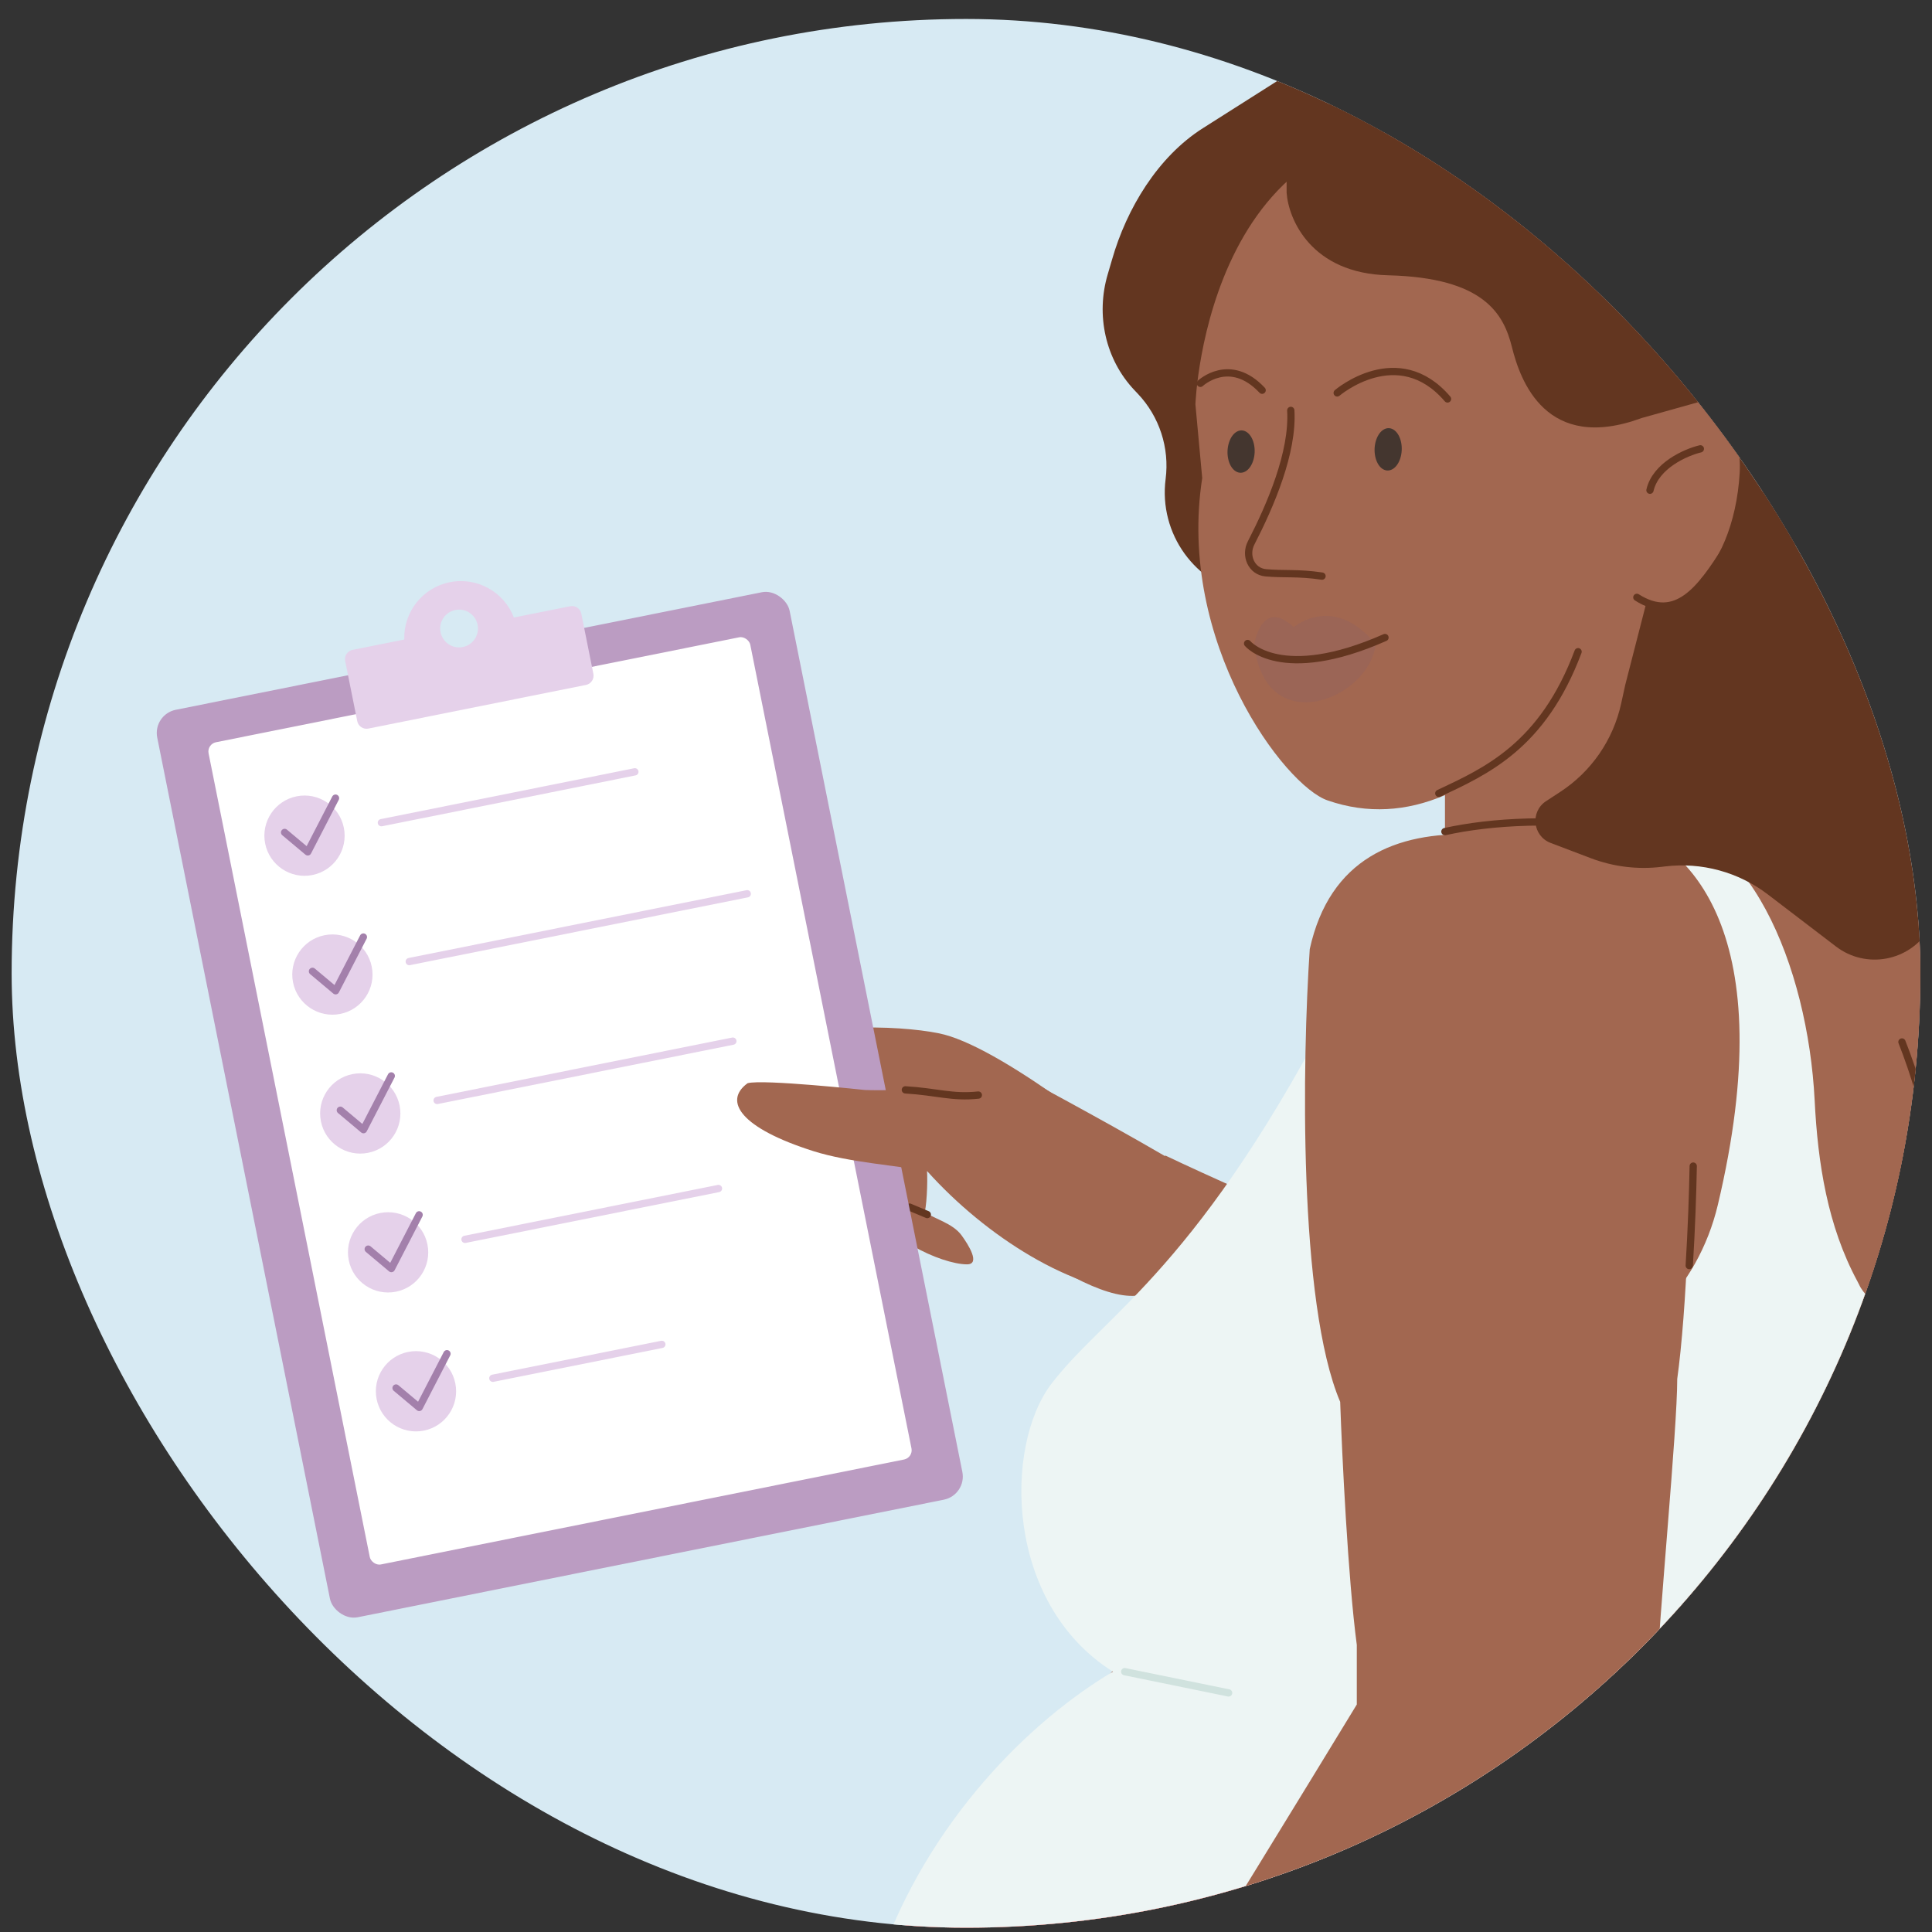 <?xml version="1.0" encoding="utf-8"?>
<svg xmlns="http://www.w3.org/2000/svg" fill="none" height="80" viewBox="0 0 83 83" width="80">
<rect x="0" y="0" width="83" height="83" fill="#333333" stroke="none"/>
<g clip-path="url(#clip0_2076_22790)">
<rect fill="#D7EAF3" height="82" rx="41" width="82" x="0.5" y="0.815"/>
<path d="M78.227 12.152L77.995 11.176C77.377 8.582 75.695 6.369 73.362 5.078L73.267 5.025C72.597 4.655 71.979 4.197 71.43 3.664C69.814 2.097 67.652 1.221 65.401 1.221H64.65L63.398 1.117C61.039 0.92 58.673 1.416 56.591 2.544L54.913 3.453L51.672 5.51C49.743 6.735 48.403 8.955 47.774 11.152C47.713 11.364 47.652 11.574 47.59 11.78C47.071 13.531 47.483 15.439 48.738 16.764L48.882 16.916C49.81 17.896 50.248 19.241 50.076 20.579C49.773 22.927 51.344 25.107 53.667 25.561L69.936 28.746C72.182 29.186 74.468 28.763 75.553 26.747C76.182 25.581 76.79 24.198 77.329 22.927C77.664 22.138 78.546 20.713 78.546 19.856V16.841V14.874C78.546 13.957 78.439 13.044 78.227 12.152Z" fill="#633620"/>
<path d="M86.978 44.914C86.427 43.549 82.952 40.632 81.284 39.344C72.534 41.058 73.075 60.587 74.84 68.875C75.247 73.505 77.956 80.284 82.337 80.458C87.813 80.675 87.202 69.589 87.902 65.592C88.602 61.595 87.666 46.621 86.978 44.914Z" fill="#A26750"/>
<path d="M50.064 49.642C53.779 51.412 61.778 54.858 69.928 57.974C74.033 59.544 86.106 63.885 84.247 71.898C83.548 75.714 75.689 78.039 66.861 71.284C59.599 65.727 53.095 59.544 47.79 54.487L50.064 49.642Z" fill="#A26750"/>
<path d="M51.653 51.975C51.653 51.975 50.498 55.27 49.061 55.623C46.469 56.266 39.972 50.41 39.809 50.169C39.862 50.428 39.835 51.593 39.73 52.068C40.133 52.364 40.93 52.548 41.311 53.073C41.601 53.473 42.137 54.317 41.542 54.317C40.431 54.317 37.735 53.074 37.736 51.743C37.742 51.652 37.845 51.057 37.85 50.966C37.22 51.963 36.41 53.173 35.84 52.191C35.008 50.773 36.742 47.762 38.863 47.085C38.521 46.803 37.805 47.05 37.368 46.957C36.082 47.214 34.761 47.192 34.028 46.97C33.41 48.038 31.191 52.174 29.516 51.216C29.272 50.911 29.8 50.107 30.148 49.366C30.841 47.886 32.023 46.086 33.365 45.015C34.904 43.804 39.268 44.099 40.582 44.45C43.28 45.181 48.488 49.344 51.653 51.975Z" fill="#A26750"/>
<path d="M39.635 48.847C37.799 49.829 39.017 49.789 37.252 51.787C37.316 51.997 37.55 53.082 37.782 54.195C38.356 55.416 38.473 56.803 37.81 57.024C37.448 57.145 37.07 56.226 36.455 55.286C36.346 55.479 36.207 56.242 35.926 56.264C35.546 56.573 35.258 55.893 34.937 54.883C34.137 53.629 33.901 49.592 34.734 48.703C34.786 48.652 34.838 48.6 34.889 48.549C35.272 46.507 40.015 47.246 40.015 47.246L40.132 47.078C40.012 47.246 39.905 47.409 39.805 47.554L39.635 48.847Z" fill="#A26750"/>
<path d="M39.837 52.178L39.078 51.859" stroke="#633620" stroke-linecap="round" stroke-miterlimit="10" stroke-width="0.313"/>
<path d="M40.027 49.451C40.027 49.451 37.169 50.339 34.187 49.13C31.133 47.891 32.069 47.055 32.396 46.719C33.158 45.958 39.438 47.673 40.91 47.636" fill="#A26750"/>
<path d="M34.491 46.17C34.523 46.272 34.629 46.492 34.793 46.564" stroke="#633620" stroke-linecap="round" stroke-miterlimit="10" stroke-width="0.313"/>
<path d="M36.066 56.124C36.383 55.803 36.592 54.879 36.375 54.099C36.201 53.475 36.081 52.065 36.042 51.438C36.312 51.141 36.875 50.468 36.958 50.155M37.76 54.198C37.614 53.489 37.309 52.042 37.251 51.929C37.18 51.787 37.957 51.073 38.378 50.148" stroke="#633620" stroke-linecap="round" stroke-miterlimit="10" stroke-width="0.313"/>
<rect fill="#BB9CC2" height="39.761" rx="1.014" transform="rotate(-11.342 6.555 30.693)" width="27.709" x="6.555" y="30.693"/>
<rect fill="white" height="36.026" rx="0.406" transform="rotate(-11.342 8.881 31.967)" width="23.735" x="8.881" y="31.967"/>
<path d="M16.385 35.343L23.645 33.887L27.274 33.158" stroke="#E5D1EA" stroke-linecap="round" stroke-width="0.313"/>
<circle cx="13.082" cy="35.901" fill="#E5D1EA" r="1.724" transform="rotate(-11.342 13.082 35.901)"/>
<path d="M12.227 35.762L13.222 36.597L14.414 34.289" stroke="#A380AB" stroke-linecap="round" stroke-linejoin="round" stroke-width="0.313"/>
<path d="M17.582 41.31L32.102 38.397" stroke="#E5D1EA" stroke-linecap="round" stroke-width="0.313"/>
<circle cx="14.28" cy="41.868" fill="#E5D1EA" r="1.724" transform="rotate(-11.342 14.28 41.868)"/>
<path d="M13.424 41.729L14.419 42.564L15.611 40.256" stroke="#A380AB" stroke-linecap="round" stroke-linejoin="round" stroke-width="0.313"/>
<path d="M18.779 47.276L26.039 45.82L29.669 45.092L31.484 44.728" stroke="#E5D1EA" stroke-linecap="round" stroke-width="0.313"/>
<circle cx="15.477" cy="47.835" fill="#E5D1EA" r="1.724" transform="rotate(-11.342 15.477 47.835)"/>
<path d="M14.621 47.696L15.616 48.531L16.809 46.222" stroke="#A380AB" stroke-linecap="round" stroke-linejoin="round" stroke-width="0.313"/>
<path d="M19.977 53.243L27.236 51.787L30.866 51.059" stroke="#E5D1EA" stroke-linecap="round" stroke-width="0.313"/>
<circle cx="16.673" cy="53.802" fill="#E5D1EA" r="1.724" transform="rotate(-11.342 16.673 53.802)"/>
<path d="M15.819 53.663L16.814 54.498L18.006 52.19" stroke="#A380AB" stroke-linecap="round" stroke-linejoin="round" stroke-width="0.313"/>
<path d="M21.173 59.211L28.433 57.755" stroke="#E5D1EA" stroke-linecap="round" stroke-width="0.313"/>
<circle cx="17.871" cy="59.77" fill="#E5D1EA" r="1.724" transform="rotate(-11.342 17.871 59.77)"/>
<path d="M17.015 59.63L18.01 60.465L19.202 58.157" stroke="#A380AB" stroke-linecap="round" stroke-linejoin="round" stroke-width="0.313"/>
<path clip-rule="evenodd" d="M24.496 26.044L22.076 26.529C21.66 25.438 20.506 24.775 19.323 25.012C18.14 25.25 17.331 26.307 17.368 27.474L15.147 27.919C14.928 27.963 14.785 28.177 14.829 28.397L15.348 30.982C15.392 31.202 15.606 31.344 15.826 31.3L25.174 29.425C25.393 29.381 25.536 29.167 25.492 28.948L24.973 26.362C24.929 26.142 24.715 26 24.496 26.044ZM19.882 27.797C20.321 27.709 20.606 27.281 20.518 26.842C20.43 26.402 20.002 26.117 19.563 26.206C19.123 26.294 18.838 26.721 18.927 27.161C19.015 27.6 19.442 27.885 19.882 27.797Z" fill="#E5D1EA" fill-rule="evenodd"/>
<path d="M56.703 53.169L52.773 58.759L49.174 55.607L49.176 55.577C46.081 55.495 42.353 53.117 39.839 50.321C38.541 50.068 36.487 49.941 34.952 49.456C31.822 48.466 31.058 47.306 32.118 46.535C32.776 46.355 37.167 46.828 37.167 46.828C37.167 46.828 38.864 46.896 40.703 46.657C41.984 46.49 42.962 45.589 45.041 46.871C45.041 46.871 50.074 49.58 51.917 50.811C53.884 51.861 56.703 53.169 56.703 53.169Z" fill="#A26750"/>
<path d="M42.03 47.045C40.896 47.165 40.257 46.903 38.895 46.821M50.861 54.37C50.563 54.539 49.579 55.535 49.24 55.576" stroke="#633620" stroke-linecap="round" stroke-miterlimit="10" stroke-width="0.313"/>
<path d="M75.53 76.321C80.802 67.151 88.65 50.193 87.717 45.897C85.46 43.069 73.196 58.894 69.926 61.858C70.274 61.479 70.697 60.999 69.608 62.111C68.519 63.224 67.751 68.101 67.477 69.85L65.516 80.082C69.442 81.149 73.502 79.848 75.53 76.321Z" fill="#A26750"/>
<path d="M91.345 108.882C91.347 102.956 86.993 94.713 85.664 90.48C67.175 79.093 61.94 108.517 61.041 122.785L66.085 146.337C66.085 146.337 67.992 151.934 68.519 155.124L69.283 165.516L70.543 208.151C72.045 212.738 75.519 210.515 78.451 209.832C82.206 189.454 83.331 190.779 85.56 181.256C87.343 173.637 85.557 162.974 84.071 158.639C82.491 152.084 87.789 124.628 88.258 119.508C89.04 117.494 91.343 114.808 91.345 108.882Z" fill="#A26750"/>
<path d="M76.728 35.444L81.207 38.487C83.301 39.91 84.892 41.96 85.752 44.342L89.298 54.167C88.194 57.959 87.232 65.737 87.137 66.392C87.043 67.048 81.933 79.202 80.868 81.149C84.417 84.223 85.915 90.645 86.664 94.779L80.276 106.256C80.182 96.09 53.077 110.342 42.234 108.737L37.898 94.974C36.241 89.716 37.407 83.976 40.983 79.781L48.117 71.41C44.965 69.134 44.302 62.689 46.728 58.76C47.486 57.534 48.571 56.544 49.474 55.42L52.681 51.429L62.179 35.957L76.728 35.444Z" fill="#A26750"/>
<path d="M80.777 80.742L86.863 66.947" stroke="black" stroke-width="0.313"/>
<path d="M77.228 36.328L71.942 21.783L62.077 31.757V37.782L77.228 36.328Z" fill="#A26750"/>
<path d="M81.709 44.764C83.77 49.949 85.904 61.948 81.709 70.54C77.529 79.102 77.071 84.219 77.844 85.947" stroke="#633620" stroke-linecap="round" stroke-width="0.313"/>
<path d="M42.436 77.699C52.045 81.793 74.318 83.202 81.012 80.92C83.286 83.378 86.01 89.184 86.285 92.289L80.751 104.572C76.898 90.572 51.388 99.873 39.495 100.521C35.539 92.609 35.437 85.712 42.436 77.699Z" fill="#EA4747"/>
<path d="M72.652 17.372C74.095 10.972 67.945 6.755 64.005 5.761C51.838 3.499 51.356 17.372 51.356 17.372L51.648 20.539C50.552 27.593 55.189 33.772 57.043 34.389C63.88 36.754 70.334 27.656 72.652 17.372Z" fill="#A26750"/>
<path d="M45.176 59.441C47.509 56.398 51.566 54.471 57.651 42.502C56.569 45.342 57.002 48.568 57.651 53.761C58.105 57.394 62.11 58.74 66.512 58.48C70.165 58.265 72.952 55.328 73.798 51.768C76.57 40.097 72.592 36.2 69.519 35.402L70.635 35.199C75.089 35.199 77.668 41.516 77.959 47.28C78.094 49.975 78.514 52.672 79.796 55.047C79.829 55.108 79.852 55.154 79.865 55.181C80.24 56.007 81.487 56.592 82.904 56.977C83.862 57.238 84.871 56.952 85.641 56.327C85.913 56.105 86.157 55.847 86.322 55.537C88.576 51.299 85.679 44.104 83.82 40.778C90.008 44.835 88.791 60.286 87.878 65.02L82.152 80.32C82.052 80.588 82.071 80.889 82.203 81.143C86.976 90.341 90.832 96.827 91.732 107.925L93.005 129.56C93.032 130.02 92.746 130.441 92.308 130.584L91.617 130.809C89.124 131.625 86.433 131.612 83.947 130.774L81.178 129.841C79.576 129.301 77.88 129.101 76.196 129.253L66.929 130.089C65.096 130.255 63.249 130.002 61.527 129.351L57.853 127.961C57.045 127.655 56.206 127.436 55.352 127.308L46.494 125.979L37.91 124.817C37.301 124.734 36.904 124.132 37.07 123.539L41.423 107.925C30.062 88.937 40.848 75.94 47.813 71.816C43.147 68.874 43.133 62.106 45.176 59.441Z" fill="#EDF5F4"/>
<path d="M48.319 71.816L52.782 72.729" stroke="#D0E2DE" stroke-linecap="round" stroke-width="0.313"/>
<path d="M55.453 17.631C55.561 19.441 54.578 21.715 53.749 23.325C53.469 23.868 53.761 24.55 54.375 24.607C55.156 24.679 55.753 24.595 56.795 24.75" stroke="#633620" stroke-linecap="round" stroke-miterlimit="10" stroke-width="0.313"/>
<path d="M74.737 20.328C74.942 16.864 71.448 16.651 70.081 17.069L68.871 24.671C71.644 27.489 74.481 24.658 74.737 20.328Z" fill="#A26750"/>
<path d="M59.637 11.827C56.335 11.746 55.353 9.426 55.274 8.277V5.943L58.527 3.413L67.773 4.422L73.905 8.987L73.069 17.247L70.533 17.957C66.406 19.478 65.308 16.334 64.954 14.914C64.601 13.494 63.764 11.928 59.637 11.827Z" fill="#633620"/>
<path d="M56.268 40.773C57.98 32.993 67.679 36.158 73.069 38.547C72.237 40.765 72.152 45.483 72.438 47.94C72.723 50.397 72.451 56.407 72.055 59.239C72.055 61.45 71.288 69.234 71.13 72.715C71.13 76.564 69.307 79.779 68.395 80.905C66.588 85.082 54.181 97.124 48.117 102.55L41.406 99.947C43.704 96.398 48.658 88.747 50.085 86.535C51.512 84.324 56.149 76.742 58.289 73.227V70.667C57.908 67.801 57.655 62.511 57.575 60.225C55.768 55.966 55.95 45.483 56.268 40.773Z" fill="#A26750"/>
<path d="M67.795 27.998C66.273 32.055 63.847 33.124 61.812 34.084" stroke="#633620" stroke-linecap="round" stroke-width="0.313"/>
<g opacity="0.35" style="mix-blend-mode:multiply">
<path d="M59.102 27.676C57.281 25.463 55.58 26.945 55.58 26.945C54.203 25.646 53.88 27.677 53.88 27.677C54.34 31.834 58.824 30.056 59.102 27.676Z" fill="#8F6060"/>
</g>
<path d="M53.598 27.645C53.598 27.645 55.018 29.37 59.5 27.389" stroke="#633620" stroke-linecap="round" stroke-miterlimit="10" stroke-width="0.313"/>
<path d="M51.568 16.468C51.568 16.468 52.83 15.283 54.222 16.764" stroke="#633620" stroke-linecap="round" stroke-miterlimit="10" stroke-width="0.313"/>
<path d="M57.447 16.88C57.447 16.88 60.056 14.647 62.187 17.139" stroke="#633620" stroke-linecap="round" stroke-miterlimit="10" stroke-width="0.313"/>
<path d="M60.153 19.702C60.303 19.253 60.194 18.707 59.908 18.486C59.622 18.267 59.27 18.451 59.12 18.904C58.97 19.353 59.078 19.899 59.362 20.121C59.648 20.341 60.004 20.155 60.153 19.702Z" fill="#44362F"/>
<path d="M53.834 19.799C53.985 19.35 53.875 18.804 53.589 18.583C53.304 18.363 52.951 18.548 52.802 19.001C52.652 19.45 52.76 19.996 53.044 20.217C53.33 20.438 53.685 20.252 53.834 19.799Z" fill="#44362F"/>
<path d="M72.742 50.096C72.722 51.211 72.669 52.785 72.571 54.37" stroke="#633620" stroke-linecap="round" stroke-width="0.313"/>
<path d="M62.074 35.726C64.084 35.282 66.867 35.133 70.113 35.578" stroke="#633620" stroke-linecap="round" stroke-width="0.313"/>
<path d="M74.181 23.533C73.041 25.369 71.994 26.727 70.32 25.663" stroke="#633620" stroke-linecap="round" stroke-width="0.313"/>
<path d="M73.048 19.282C72.43 19.43 71.131 19.993 70.884 21.06" stroke="#633620" stroke-linecap="round" stroke-width="0.313"/>
<path d="M79.561 75.468C78.885 78.646 77.735 86.057 78.547 90.277" stroke="#D0E2DE" stroke-linecap="round" stroke-width="0.313"/>
<path d="M71.526 37.223L71.393 37.239C70.361 37.365 69.315 37.238 68.344 36.869L66.617 36.213C65.841 35.918 65.728 34.867 66.424 34.415L67.021 34.025C68.361 33.153 69.304 31.788 69.646 30.226L69.823 29.418L70.735 25.868C71.24 26.093 71.825 26.041 72.282 25.731L73.575 24.854C75.556 22.745 76.437 19.831 75.955 16.978L75.401 13.696L78.546 15.826L78.727 17.727C78.875 19.285 79.322 20.8 80.044 22.189L81.87 25.7C82.526 26.961 82.579 28.451 82.015 29.757C81.545 30.843 81.5 32.067 81.889 33.186L82.416 34.701C82.741 35.635 82.907 36.617 82.907 37.607V39.801C82.907 39.843 82.895 39.884 82.873 39.92C82.023 41.302 80.164 41.647 78.875 40.662L75.947 38.425C74.687 37.463 73.1 37.031 71.526 37.223Z" fill="#633620"/>
</g>
<defs>
<clipPath id="clip0_2076_22790">
<rect fill="white" height="82" rx="41" width="82" x="0.5" y="0.815"/>
</clipPath>
</defs>
</svg>